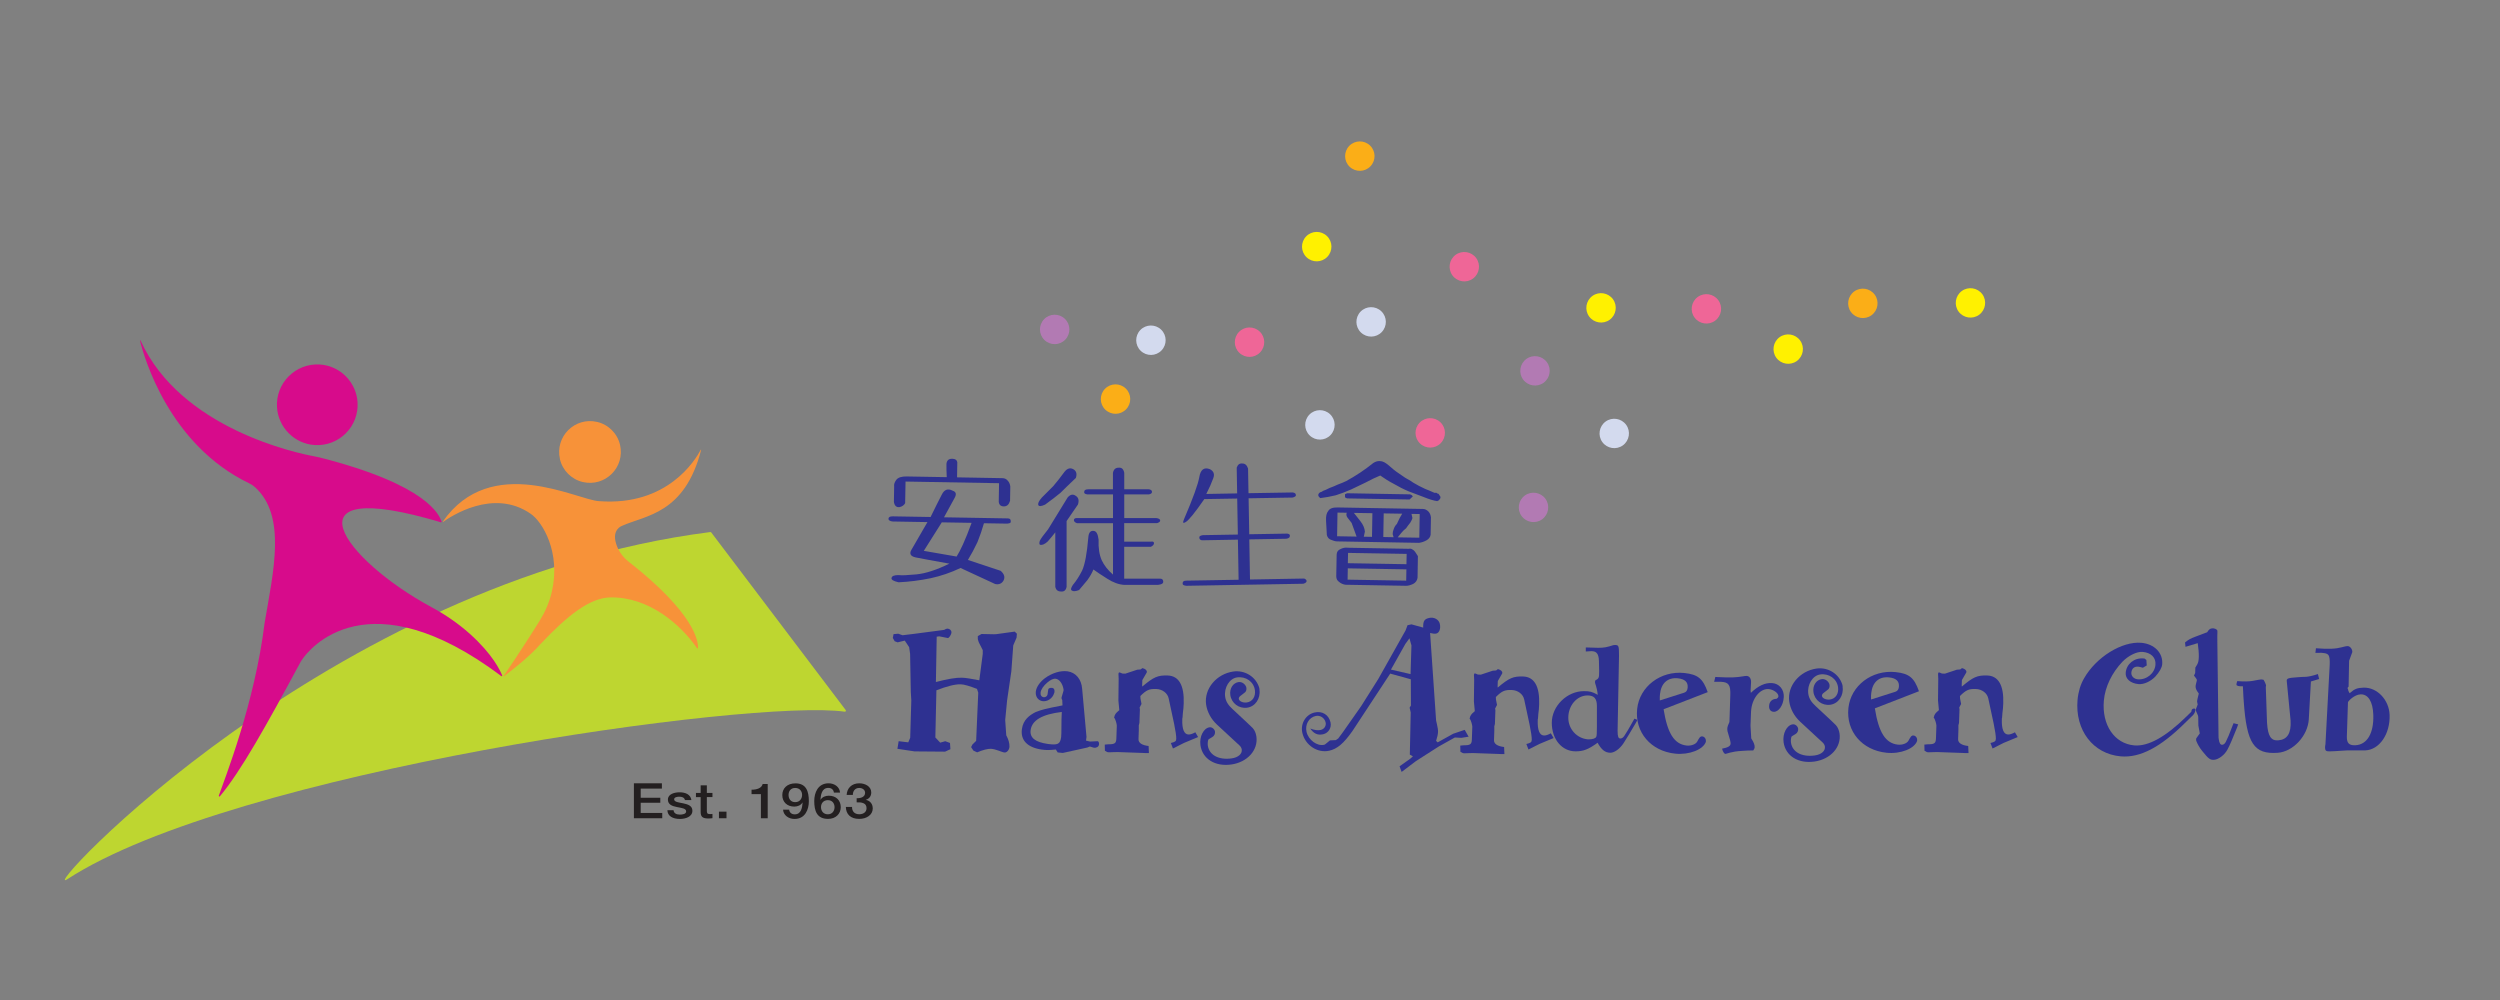 <?xml version="1.0" encoding="UTF-8"?>
<svg xmlns="http://www.w3.org/2000/svg" version="1.1" viewBox="0 0 500 200">
  <rect x="0" y="0" width="500" height="200" fill="#808080" stroke="none"/>
  <defs>
    <style>
      .cls-1 {
        fill: #fbae17;
      }

      .cls-2 {
        fill: #231f20;
      }

      .cls-3 {
        fill: #b27ab3;
      }

      .cls-4 {
        fill: #bed630;
      }

      .cls-5 {
        fill: #2e3191;
      }

      .cls-6 {
        fill: #f79239;
      }

      .cls-7 {
        fill: #d3daee;
      }

      .cls-8 {
        fill: #d70b8b;
      }

      .cls-9 {
        fill: #fff100;
      }

      .cls-10 {
        fill: #ef6697;
      }
    </style>
  </defs>
  <!-- Generator: Adobe Illustrator 28.6.0, SVG Export Plug-In . SVG Version: 1.2.0 Build 709)  -->
  <g>
    <g id="Layer_1">
      <g>
        <g>
          <g>
            <g>
              <g>
                <path class="cls-3" d="M304.32,103.21c-.96-1.31-.66-3.15.65-4.11,1.31-.95,3.15-.66,4.11.65.96,1.31.66,3.15-.65,4.11-1.31.95-3.15.66-4.11-.65Z"/>
                <path class="cls-3" d="M306.7,101.49"/>
              </g>
              <g>
                <path class="cls-3" d="M304.62,75.9c-.96-1.31-.66-3.15.65-4.11,1.31-.95,3.15-.66,4.11.65.95,1.31.66,3.15-.65,4.11-1.31.95-3.15.66-4.11-.65Z"/>
                <path class="cls-3" d="M307,74.17"/>
              </g>
              <g>
                <path class="cls-10" d="M290.48,55.07c-.95-1.31-.66-3.15.65-4.11,1.31-.95,3.15-.66,4.11.65.95,1.31.66,3.15-.65,4.11-1.31.96-3.15.66-4.11-.65Z"/>
                <path class="cls-10" d="M292.85,53.34"/>
              </g>
              <g>
                <path class="cls-7" d="M320.47,88.42c-.96-1.31-.66-3.15.65-4.11,1.31-.95,3.15-.66,4.11.65.95,1.31.66,3.15-.65,4.11-1.31.95-3.15.66-4.11-.65Z"/>
                <path class="cls-7" d="M322.85,86.69"/>
              </g>
              <g>
                <path class="cls-9" d="M317.83,63.3c-.96-1.31-.66-3.15.65-4.11,1.31-.95,3.15-.66,4.11.65.95,1.31.66,3.15-.65,4.11-1.31.95-3.15.66-4.11-.65Z"/>
                <path class="cls-9" d="M320.21,61.57"/>
              </g>
              <g>
                <path class="cls-10" d="M338.9,63.5c-.96-1.31-.66-3.15.65-4.11,1.31-.95,3.15-.66,4.11.65.96,1.31.66,3.15-.65,4.11-1.31.95-3.15.66-4.11-.65Z"/>
                <path class="cls-10" d="M341.28,61.78"/>
              </g>
              <g>
                <path class="cls-9" d="M355.26,71.55c-.95-1.31-.66-3.15.65-4.11,1.31-.95,3.15-.66,4.11.65.96,1.31.66,3.15-.65,4.11-1.31.95-3.15.66-4.11-.65Z"/>
                <path class="cls-9" d="M357.64,69.82"/>
              </g>
              <g>
                <path class="cls-1" d="M370.19,62.4c-.95-1.31-.66-3.15.65-4.11,1.31-.95,3.15-.66,4.11.65.95,1.31.66,3.15-.65,4.11-1.31.95-3.15.66-4.11-.65Z"/>
                <path class="cls-1" d="M372.57,60.67"/>
              </g>
              <g>
                <path class="cls-9" d="M391.71,62.31c-.95-1.31-.66-3.15.65-4.11,1.31-.95,3.15-.66,4.11.65.95,1.31.66,3.15-.65,4.11-1.31.95-3.15.66-4.11-.65Z"/>
                <path class="cls-9" d="M394.09,60.58"/>
              </g>
            </g>
            <g>
              <g>
                <path class="cls-1" d="M274.01,29.11c1.17,1.13,1.2,2.99.07,4.16-1.13,1.17-2.99,1.2-4.16.07-1.17-1.13-1.2-2.99-.07-4.16,1.13-1.17,2.99-1.2,4.16-.07Z"/>
                <path class="cls-1" d="M271.96,31.23"/>
              </g>
              <g>
                <path class="cls-7" d="M276.27,62.26c1.17,1.13,1.2,2.99.07,4.16-1.13,1.17-2.99,1.2-4.16.07-1.17-1.13-1.2-2.99-.07-4.16,1.13-1.17,2.99-1.2,4.16-.07Z"/>
                <path class="cls-7" d="M274.23,64.37"/>
              </g>
              <g>
                <path class="cls-10" d="M288.09,84.46c1.17,1.13,1.2,2.99.07,4.16-1.13,1.17-2.99,1.2-4.16.07-1.17-1.13-1.2-2.99-.07-4.16,1.13-1.17,2.99-1.2,4.16-.07Z"/>
                <path class="cls-10" d="M286.05,86.58"/>
              </g>
              <g>
                <path class="cls-9" d="M265.39,47.21c1.17,1.13,1.2,2.99.07,4.16-1.13,1.17-2.99,1.2-4.16.07-1.17-1.13-1.2-2.99-.07-4.16,1.13-1.17,2.99-1.2,4.16-.07Z"/>
                <path class="cls-9" d="M263.34,49.33"/>
              </g>
              <g>
                <path class="cls-7" d="M266.03,82.86c1.17,1.13,1.2,2.99.07,4.16-1.13,1.17-2.99,1.2-4.16.07-1.17-1.13-1.2-2.99-.07-4.16,1.13-1.17,2.99-1.2,4.16-.07Z"/>
                <path class="cls-7" d="M263.99,84.98"/>
              </g>
              <g>
                <path class="cls-10" d="M251.95,66.32c1.17,1.13,1.2,2.99.07,4.16-1.13,1.17-2.99,1.2-4.16.07-1.17-1.13-1.2-2.99-.07-4.16,1.13-1.17,2.99-1.2,4.16-.07Z"/>
                <path class="cls-10" d="M249.91,68.43"/>
              </g>
              <g>
                <path class="cls-7" d="M232.23,65.93c1.17,1.13,1.2,2.99.07,4.16-1.13,1.17-2.99,1.2-4.16.07-1.17-1.13-1.2-2.99-.07-4.16,1.13-1.17,2.99-1.2,4.16-.07Z"/>
                <path class="cls-7" d="M230.19,68.05"/>
              </g>
              <g>
                <path class="cls-3" d="M212.98,63.77c1.17,1.13,1.2,2.99.07,4.16-1.13,1.17-2.99,1.2-4.16.07-1.17-1.13-1.2-2.99-.07-4.16,1.13-1.17,2.99-1.2,4.16-.07Z"/>
                <path class="cls-3" d="M210.94,65.89"/>
              </g>
              <g>
                <path class="cls-1" d="M225.15,77.7c1.17,1.13,1.2,2.99.07,4.16-1.13,1.17-2.99,1.2-4.16.07-1.17-1.13-1.2-2.99-.07-4.16,1.13-1.17,2.99-1.2,4.16-.07Z"/>
                <path class="cls-1" d="M223.1,79.81"/>
              </g>
            </g>
          </g>
          <g>
            <path class="cls-5" d="M202.01,100.18l.05-2.88c-.06-.48-.23-.86-.49-1.14-.27-.35-.64-.53-1.12-.53l-9.04-.16c.03-1.51.04-2.5.05-2.98-.06-.48-.4-.73-1.02-.74-.69-.01-1.07.32-1.15,1.01-.01.69,0,1.58.06,2.67l-8.02-.14c-1.03-.02-1.72.21-2.07.68-.35.47-.5.92-.43,1.33l-.05,3.08c.12.76.49,1.11,1.11,1.05.55-.13.93-.39,1.14-.8l.08-4.32,18.7.33-.06,3.7c.06.62.39.93,1.01.94.62.01,1.03-.36,1.25-1.11ZM201.52,104.7c.48,0,.69-.16.63-.5,0-.34-.2-.52-.61-.52l-12.74-.22c1.06-1.9,1.77-3.19,2.12-3.87.42-.75.3-1.23-.39-1.45-.95-.5-1.68-.23-2.17.78-.57,1.09-1.31,2.58-2.24,4.48l-7.6-.13c-.55,0-.82.16-.83.5,0,.27.27.45.81.53l6.99.12-3.18,5.5c-.49.81-.23,1.33.8,1.56,1.09.22,3.35.64,6.76,1.25-2.56,1.26-4.76,1.97-6.62,2.15-1.79.17-2.95.22-3.5.14-.89-.02-1.37.18-1.45.59-.07.34.4.62,1.42.85,2.13-.1,4.26-.37,6.39-.81,2.06-.44,4.06-1.13,6-2.05l6.93,3.21c.75.15,1.3-.08,1.66-.69.35-.68.16-1.33-.58-1.96l-6.54-2.17c.7-1.15,1.34-2.34,1.91-3.56.5-1.23.93-2.49,1.3-3.78l4.73.08ZM188.36,104.47l5.96.1c-.65,1.77-1.22,3.2-1.72,4.29-.5,1.09-.92,1.9-1.28,2.45l-6.56-1.14,3.59-5.69Z"/>
            <path class="cls-5" d="M231.62,116.97c.68-.07,1.03-.27,1.03-.62,0-.41-.21-.62-.62-.62h-7.19v-6.37s5.34,0,5.34,0c.41-.21.62-.45.62-.72s-.21-.38-.62-.31h-5.34v-3.7h6.58c.41-.14.62-.31.62-.51,0-.27-.27-.45-.82-.51h-6.37v-4.73h4.93c.41-.07.62-.24.62-.51s-.21-.45-.62-.51h-4.93v-3.29c-.14-.75-.51-1.1-1.13-1.03-.62,0-.99.34-1.13,1.03v3.29s-4.93,0-4.93,0c-.55,0-.82.17-.82.51-.07.27.14.45.62.51h5.14v4.73h-7.2c-.41,0-.62.14-.62.41s.21.48.62.62h7.2v10.28c-1.03-.89-1.78-1.85-2.26-2.88-.48-1.1-.69-2.47-.62-4.11-.14-1.17-.48-1.75-1.03-1.75-.62-.07-.96.38-1.03,1.34-.27,3.22-.69,5.41-1.23,6.58-.55,1.1-1.16,2.06-1.85,2.88-.41.62-.48.99-.21,1.13.27.21.75.17,1.44-.1.48-.55,1.03-1.2,1.64-1.95.55-.75.96-1.47,1.23-2.16.75.55,1.68,1.16,2.78,1.85,1.16.75,2.3,1.16,3.39,1.23h6.78ZM215.17,95.59c.27-.82.1-1.4-.51-1.75-.62-.34-1.2-.17-1.75.51-.75,1.03-1.51,1.99-2.26,2.88-.82.82-1.58,1.58-2.26,2.26-.62.69-.86,1.2-.72,1.54.14.27.58.24,1.34-.1,1.23-.89,2.26-1.68,3.08-2.36.75-.75,1.78-1.75,3.08-2.98ZM215.58,100.93c.27-.82.14-1.4-.41-1.75-.55-.41-1.1-.31-1.64.31l-3.91,6.37c-.89,1.1-1.44,1.85-1.64,2.26-.14.41-.14.69,0,.82.41.14.93-.07,1.54-.62.55-.62,1.06-1.23,1.54-1.85v10.9c.14.62.51.93,1.13.93.62.07.99-.24,1.13-.93v-13.16s2.26-3.29,2.26-3.29Z"/>
            <path class="cls-5" d="M260.7,116.74c.48-.15.68-.36.61-.63-.14-.27-.35-.41-.62-.4l-10.69.19-.14-8.02,7.4-.13c.48-.08.71-.25.71-.53.06-.27-.11-.44-.52-.5l-7.6.13-.13-7.19,8.84-.15c.48-.15.68-.32.61-.52,0-.27-.21-.44-.63-.5l-8.84.15-.09-4.93c-.22-.68-.6-1.02-1.15-1.01-.55-.06-.92.22-1.12.84l.09,5.14-6.17.11c.6-1.18,1.06-2.21,1.38-3.11.33-.83.11-1.44-.65-1.84-1.17-.46-1.88.07-2.13,1.58-.25,1.44-1.26,4.24-3.04,8.38-.33.76-.22.96.32.61.61-.35,1.85-1.88,3.72-4.59l6.58-.11.13,7.2-6.99.12c-.55.08-.78.25-.71.53,0,.27.18.44.52.5l7.19-.13.14,8.02-10.48.18c-.48,0-.72.18-.71.53-.06.28.18.44.73.5l23.43-.41Z"/>
            <path class="cls-5" d="M287.48,100.2c.21-.06.35-.16.42-.3.14-.13.21-.3.21-.51l-.4-.62c-.14,0-.27-.07-.41-.21-.07,0-.14,0-.21,0-.07,0-.14,0-.21,0-.34-.14-.75-.32-1.22-.53-.41-.14-.82-.32-1.22-.54-.48-.21-.88-.43-1.22-.64-.41-.21-.75-.42-1.02-.63-.81-.43-1.59-.92-2.34-1.48-.75-.49-1.45-1.05-2.13-1.68-.34-.28-.64-.49-.91-.63-.27-.14-.58-.22-.92-.22-.21,0-.41.03-.62.09-.21.07-.41.16-.62.3-.84.67-1.7,1.31-2.6,1.91-.9.6-1.84,1.17-2.81,1.7-.55.26-1.1.49-1.66.69-.55.26-1.1.49-1.66.69-.28.13-.55.26-.83.4-.28.06-.55.2-.83.4-.14,0-.27.06-.41.2-.14.13-.21.27-.21.41,0,.07.03.17.1.31.07.07.17.17.3.31,1.03-.12,2.06-.31,3.09-.56,1.03-.32,2.07-.72,3.11-1.18.97-.46,1.93-.93,2.9-1.39.97-.53,1.94-.99,2.9-1.39.88.63,1.8,1.2,2.75,1.69.95.56,1.93,1.06,2.96,1.49.61.22,1.57.58,2.86,1.08,1.23.5,2.18.79,2.86.87ZM281.93,99.89c.07-.07.17-.17.31-.3.14-.13.24-.24.32-.3-.07-.14-.17-.24-.3-.31-.14-.07-.24-.11-.31-.11l-12.54-.22-.41.2v.62s.4.21.4.21l12.54.22ZM283.84,108.56c.48-.06.96-.22,1.45-.49.48-.27.76-.64.84-1.12l.06-3.49c-.06-.48-.23-.86-.49-1.14-.34-.35-.71-.53-1.12-.53l-17.06-.3c-.96-.02-1.58.21-1.86.69-.35.41-.5,1.05-.45,1.95l.16,2.88c.13.48.4.8.81.94.48.21.88.32,1.23.33l16.44.29ZM281.22,117.16c.41,0,.89-.12,1.44-.39.48-.27.77-.67.85-1.22l.07-4.32-.4-.62c-.2-.35-.44-.59-.71-.73-.2-.14-.44-.18-.72-.12l-12.13-.21c-.55-.08-1.06.02-1.55.28-.48.2-.73.57-.74,1.12l-.08,4.32c0,.48.19.86.6,1.14.34.28.75.46,1.22.54l12.13.21ZM283.94,102.81l-.08,4.73-4.32-.07c.21-.27.46-.57.74-.91.28-.34.59-.64.94-.91.28-.41.56-.78.84-1.12.21-.34.35-.64.43-.92l-.19-.83,1.64.03ZM276.74,102.68l3.7.06c-.14.27-.32.58-.53.92-.14.34-.32.71-.53,1.12-.28.27-.49.61-.63,1.02-.14.34-.22.68-.22,1.02l.19.62-2.06-.04.08-4.73ZM274.48,102.64l-.08,4.73-1.64-.03.22-1.02c-.06-.69-.35-1.38-.89-2.07-.54-.69-.97-1.25-1.31-1.67l3.7.06ZM270.34,104.63l.98,2.69-3.9-.07.08-4.73,1.85.03c-.14.34-.08.68.19,1.03.27.35.54.7.81,1.04ZM281.33,110.78l-.04,2.06-11.72-.2.04-2.06,11.72.2ZM281.28,113.87l-.04,2.26-11.72-.2.04-2.26,11.72.2Z"/>
          </g>
          <g>
            <path class="cls-5" d="M368.54,137.37l-.05-.36c-.64-2.23-2.87-3.62-5.18-3.3-3.39.48-5.9,3.47-5.46,6.59.21,1.48.98,2.91,2.15,4.01l4.54,4.2c.23.21.4.51.44.79.12.88-.71,1.61-2.03,1.79-2.59.36-4.49-.67-4.76-2.59-.05-.36,0-1.14.19-1.25l.71-.43c.38-.22.6-.65.54-1.09-.07-.48-.58-.94-1.1-.86-1.16.16-2.06,1.84-1.81,3.59.38,2.71,2.92,4.31,6.16,3.85,3.23-.45,5.41-2.88,5.03-5.59-.1-.68-.34-1.25-.73-1.69-.1-.15-1.45-1.38-4.03-3.79-.89-.81-1.36-1.56-1.49-2.48-.26-1.84.87-3.66,2.38-3.87,1.76-.25,3.34.87,3.57,2.55.18,1.28-.49,2.31-1.61,2.46-.76.11-1.54-.23-1.61-.71-.03-.2.1-.42.29-.57l.95-.74c.22-.19.33-.53.28-.89-.08-.6-.79-1.27-1.55-1.17-1.12.16-1.85,1.28-1.67,2.59.23,1.64,1.73,2.77,3.37,2.54,1.64-.23,2.71-1.85,2.46-3.6Z"/>
            <path class="cls-5" d="M293.72,147.34l-.78-1.37-2.3.78-3.1,1.72-.32-.29c.47-1.55.49-1.91.17-3.32l-.17-.75-1.2-17.51c.53.13.94.18,1.21.12.65-.15.95-1.01.73-1.97-.2-.85-1.15-1.39-2.14-1.16-.96.22-1.22.64-1.18,1.93l-2.35-.65-.79.18-.38,1.02-5.46,9.72-3.43,5.44-3.71,5.29-.88,1.18-.47.32-1.18.06-.85.7c-.09.09-.22.16-.32.18-1.4.32-3.14-.97-3.51-2.57-.34-1.47.45-2.88,1.82-3.19.89-.21,1.78.38,1.99,1.27.16.68-.26,1.36-.98,1.52-.55.13-1.25.04-2.08-.28.66,1,1.47,1.39,2.57,1.14,1.06-.24,1.72-1.3,1.47-2.39-.35-1.5-1.65-2.32-3.19-1.96-1.78.41-2.87,2.25-2.44,4.09.57,2.46,3.03,4.09,5.39,3.55,1.57-.36,2.84-1.41,4.61-3.91l7.57-11.51,4.12,1.14.02,5.25-.26.42.22.96-.18,8.43.62.36-.57.49-2.1,1.49.41,1.13,2.88-2.18,4.58-2.93,3.19-1.78,1.28.07,1.46-.23ZM282.29,129.05l-.18,5.77-3.92-.9,2.88-5.13.82-1.13.39,1.39Z"/>
            <path class="cls-5" d="M327.49,143.98l-.6-.25c-1.3,2.32-1.51,2.67-2.07,3.51-.24.32-.49.46-.74.46-.42,0-.56-.39-.56-1.54l.28-14.81v-.39c0-1.79-.07-1.96-.81-1.96-.11,0-.21,0-.32.03-1.33.42-1.82.53-3.02.53l-2.49-.07v.81c.46-.04.81-.07,1.12-.07,1.05,0,1.47.56,1.51,2l.04,1.93v.18c0,1.26-.07,1.37-.77,1.75-.04.14-.07.28-.07.32,0,.32.42,1.05.56,2.56-1.12-.63-1.58-.74-2.77-.74-3.37,0-6.42,2.98-6.42,6.32s2.04,5.72,4.77,5.72c1.54,0,2.56-.39,4.39-1.72.77,1.4,1.51,2,2.56,2,.81,0,1.86-.77,2.6-1.86.67-1.02,1.47-2.39,2.49-4.11l.32-.6ZM319.38,145.45c0,1.12-.03,1.79-.14,1.93-.17.32-.74.49-1.44.49h-.25c-2.21-.21-3.89-2.07-3.89-4.32,0-2.46,1.72-4.46,3.86-4.46,1.3,0,1.86.63,1.86,2.11v4.25Z"/>
            <path class="cls-5" d="M341.17,148.32v-.05c.06-.5-.26-.94-.71-.99-.45-.05-.63.34-1.02,1.04-.28.52-1.19.88-2.09.79-2.49-.26-3.86-2.42-4.63-7.26l8.82-3.42c-.95-2.71-1.96-3.54-4.67-3.83-4.75-.5-8.97,2.72-9.44,7.19-.49,4.66,2.73,8.43,7.61,8.94,2.8.29,5.66-.82,6.15-2.42ZM337.53,137.56c-.05.5-.27.84-.7.98l-4.87,1.55c-.02-.64,0-.91.04-1.28.23-2.17,1.54-3.36,3.58-3.15,1.4.15,2.07.77,1.95,1.9Z"/>
            <path class="cls-5" d="M356.76,139.44c.08-1.54-.91-2.75-2.38-2.83-1.4-.07-2.7.53-4.21,1.96l-.05-.46.09-1.65c.04-.7-.32-1.25-.85-1.27-.21-.01-.46.01-.71.07-1.45.24-2.44.29-4.96.16l-.63-.03-.23.97c.53,0,.95-.02,1.37,0,1.54.08,1.93.63,1.86,2.66l-.17,5.3c-.02.39-.76,1.09-.26,2.38.33,1.04.51,1.71.49,2.03-.03.49-.53.78-1.7,1,.11.57.44,1.04.65,1.05.21.01,1.19-.5,3.33-.6.6-.04,1.76-.12,2.25-.09.19-.27.27-.44.28-.65.02-.46-.16-.96-.68-1.76l-.15-2.54.11-2.84c.13-2.52,1.72-4.58,3.47-4.49.91.05,2.03.77,2,1.44-.01.21-.09.31-.38.51-.88.02-1.44.56-1.48,1.43-.04.67.29,1.14.92,1.17.98.05,1.93-1.3,2.01-2.92Z"/>
            <path class="cls-5" d="M310.73,147.63l-.56-.97c-.57.3-1,.46-1.39.44-.88-.03-1.3-1.1-1.23-3.06,0-.11,0-.21.05-.35l.06-.84c.09-.66.15-1.29.17-1.96.13-3.61-.97-5.51-3.18-5.59-2-.07-2.82.29-5.1,2.21-.03-.11-.03-.18-.03-.25l.04-1.05.86-1.48s.04-.1.04-.14c.01-.35-.29-.61-.88-.77l-.36.27-.67.05-2.38.79-.6-.02c-.35-.15-.52-.23-.59-.23-.14,0-.18.17-.19.31v.04s.04.91.04.91l-.05,4.39.18,1.9c-.76.64-.91.85-1.04,1.51.27.22.55,1.32.54,1.6l-.09,2.56c-.03.88-.28,1.11-1.23,1.15-.25,0-.63.01-1.09.07l.03,1.23c.38.26.52.3.8.31.52.02.95-.07,1.72-.05l5.05.18.46.02h.77s-.06-1.41-.06-1.41c-1.33-.15-2.05-.63-2.02-1.37l.06-1.79v-.81s0-.18,0-.18l.12-.45.1-2.74-.06-.35.38-.72-.21-1.1-.02-.49c1.2-1.19,1.77-1.45,3.17-1.4,1.26.04,2.29.85,2.5,1.91l1.09,5.09c.27,1.31.44,2.44.42,2.96-.02.49-.2.62-1.08.84l.42,1.1,2.22-1.12,2.81-1.17Z"/>
            <path class="cls-5" d="M383.42,148.14v-.05c.06-.5-.26-.94-.71-.99-.45-.05-.63.35-1.02,1.04-.28.52-1.19.88-2.09.79-2.49-.26-3.86-2.42-4.63-7.26l8.82-3.42c-.95-2.71-1.96-3.54-4.67-3.83-4.75-.5-8.97,2.72-9.44,7.19-.49,4.66,2.73,8.43,7.61,8.94,2.8.3,5.66-.82,6.15-2.42ZM379.78,137.37c-.05.5-.27.84-.7.98l-4.87,1.55c-.02-.64,0-.91.04-1.28.23-2.17,1.54-3.36,3.58-3.14,1.4.15,2.07.77,1.95,1.9Z"/>
            <path class="cls-5" d="M403.55,147.43l-.56-.97c-.57.3-1,.46-1.39.44-.88-.03-1.3-1.1-1.23-3.06,0-.11,0-.21.05-.35l.06-.84c.09-.66.15-1.29.17-1.96.13-3.61-.97-5.51-3.18-5.59-2-.07-2.82.29-5.1,2.21-.03-.11-.03-.18-.03-.25l.04-1.05.86-1.48s.04-.1.04-.14c.01-.35-.29-.61-.88-.77l-.36.27-.67.05-2.38.79-.6-.02c-.35-.15-.52-.23-.59-.23-.14,0-.18.17-.19.31v.04s.04.91.04.91l-.05,4.39.18,1.9c-.76.64-.91.85-1.04,1.51.27.22.55,1.32.54,1.6l-.09,2.56c-.03.88-.29,1.11-1.23,1.15-.25,0-.63.01-1.09.07l.03,1.23c.38.26.52.3.8.31.52.02.95-.07,1.72-.05l5.05.18.46.02h.77s-.06-1.41-.06-1.41c-1.33-.15-2.05-.63-2.02-1.37l.06-1.79v-.81s0-.18,0-.18l.12-.45.1-2.74-.06-.35.38-.72-.21-1.1-.02-.49c1.2-1.19,1.77-1.45,3.17-1.4,1.26.04,2.29.85,2.5,1.91l1.09,5.09c.27,1.31.44,2.44.42,2.96-.02.49-.2.63-1.08.84l.42,1.1,2.22-1.12,2.81-1.17Z"/>
          </g>
          <g>
            <path class="cls-5" d="M439.07,142.01c.02-.18-.08-.29-.19-.3-.28-.02-.5.1-.56.34l-.06.31-1,.97c-4.12,4.04-7.6,5.99-10.4,5.75-3.99-.35-6.51-4.09-6.09-8.95.24-2.73,1.58-5.53,3.71-7.78,1.2-1.23,2.89-2.07,4.05-1.97,1.71.15,2.68,1.15,2.56,2.58-.15,1.71-1.78,3.05-3.53,2.9-.8-.07-1.35-.65-1.29-1.35.07-.8.6-1.25,1.37-1.18.31.03.62.13.93.22l.78-.46-.08-1.1-.36-.28-.21-.02c-1.85-.16-3.41,1.08-3.56,2.86-.1,1.19.94,2.13,2.58,2.27,1.05.09,2.41-.53,3.34-1.5.82-.91,1.32-1.79,1.38-2.45.2-2.27-1.55-4.08-4.17-4.31-3.88-.34-9.06,2.87-11.47,7.13-.7,1.21-1.15,2.68-1.29,4.29-.53,6.05,3.1,10.8,8.63,11.29,3.85.34,7.94-1.81,12.84-6.66l1.66-1.62c.23-.26.4-.6.44-.98Z"/>
            <path class="cls-5" d="M447.63,144.87l-.92-.23c-.96,2.51-1.12,2.85-1.56,3.76-.2.35-.42.52-.67.55-.38.05-.61-.3-.72-1.07l-.05-.38-.24-19.1c0-1.06-.02-1.63.01-1.67,0-.25.01-.43,0-.57-.04-.28-.54-.56-1.13-.48-.35.05-.57.22-.92.77l-2.25.85c-1.18.45-1.44.59-2.17,1.19l.09.87,2.45-.73c.32,2.29.29,3.61-.11,4.27-.23.35-.34.58-.37.62l-.03,1.07-.24.53c.34.41.56.74.58.84.03.21-.31,1.04-.26,1.45.06.45.21.71.64,1.29-.13.62-.37,1.43-.34,1.61l.12.59-.39,1.01v.07c.07.45.5.99.5,1.45l.02,1.66.29,1.59-.68.95c-.06.08-.07.22-.05.4l.02.14c.27.67.65,1.36,1.17,2,1.33,1.66,1.65,1.89,2.55,1.77.66-.09,1.9-.83,2.54-2.06.48-.88,1.09-2.35,1.9-4.38.05-.15.12-.37.23-.64Z"/>
            <path class="cls-5" d="M463.83,135.81l-.25-1c-1.03.35-1.83.51-2.35.55-.6,0-1.16.05-1.72.09-1.86.13-2.2.22-2.16.75l.77,7.93c.14,2.56-.68,3.81-2.5,3.94-1.4.1-2.03-.84-2.2-3.36l-.02-.32-.24-6.98s.05-.21.05-.32c-.01-.14-.09-.31-.18-.52-.08-.21-.2-.41-.32-.61-.21-.05-.43-.08-.53-.07-.24.02-.8.13-1.67.29-.69.12-1.71.16-3.06.04-.12.36-.17.58-.16.71.02.25.45.36,1.29.33l.1,2,.07,1.05c.59,8.4,2.04,10.59,6.8,10.25,3.08-.22,6.02-3.41,6.21-6.7l.42-7.56,1.65-.5Z"/>
            <path class="cls-5" d="M477.92,142.97c-.11-3.02-2.51-5.53-5.21-5.44-1.26.04-1.78.24-2.74,1.08h-.07s-.23-.45-.23-.45l-.08-.38-.11-.17.24-.29.1-5.16.64-1.74v-.11c-.02-.56-.5-1.11-.96-1.09-.67.02-1.49.47-3.25.53-.77.03-1.79,0-3.06-.1l-.11.92h.39c1.23-.06,2,.09,2.23.47.15.21.23.62.25,1.25.01.35-.01.7-.03,1.05l-.83,15.51c-.06.28-.09.53-.08.71.02.56.2.73.87.71l.95-.03,2.56-.16h3.62c2.84-.09,5.05-3.25,4.91-7.11ZM474.66,142.95c.13,3.68-1.23,6.01-3.61,6.1-1.3.05-1.7-.5-1.68-1.73l.22-6.85c0-.21,1.25-1.55,2.54-1.6,1.51-.05,2.44,1.46,2.53,4.09Z"/>
          </g>
          <g>
            <path class="cls-5" d="M219.8,148.94c.05-.36-.07-.67-.27-.7l-1.53.07-.8-.19.1-.73-.87-9.63c-.14-1.91-1.27-3.27-2.93-3.5-1.41-.2-3.18.38-4.52,1.38-1.01.76-1.69,1.74-1.81,2.63-.14,1.01.44,1.83,1.33,1.96.97.14,2.01-.54,2.32-1.57.05-.07.06-.16.07-.24.07-.48-.09-.8-.5-.85-.36-.05-.71.11-.74.31l-.14,1.01c-.09.36-.41.6-.78.55-.44-.06-.68-.42-.61-.95.08-.61.6-1.36,1.35-1.99.61-.53,1.23-.82,1.67-.75.73.1,1.35.93,1.56,2.07.02.13.01.21,0,.33-.03.24-.36,1.1-.39,1.34-.02.16,0,.25.04.33l.1.18.05,1.08c-3.47.67-4.07.83-5.38,1.34-1.2.61-2.48,1.51-2.74,3.4-.31,2.22,1.09,3.69,3.99,4.1.89.12,1.47.12,2.8-.02l.37.59,1.02.1,4.89-1.08.52-.21.71.22.12.02c.49.07.93-.2.99-.6ZM212.23,147.43c-.2,1.41-.68,1.63-2.66,1.36-2.54-.36-3.65-1.25-3.44-2.79.27-1.94,2.29-3.14,6.23-3.61-.12,1.75-.03,4.32-.13,5.05Z"/>
            <path class="cls-5" d="M239.63,147.43l-.56-.97c-.57.3-1,.46-1.38.44-.88-.03-1.3-1.1-1.23-3.06,0-.11,0-.21.05-.35l.06-.84c.09-.66.15-1.29.17-1.96.13-3.61-.97-5.51-3.18-5.59-2-.07-2.82.29-5.1,2.21-.03-.11-.03-.18-.03-.25l.04-1.05.86-1.48s.04-.1.04-.14c.01-.35-.29-.61-.89-.77l-.36.27-.67.05-2.38.79-.6-.02c-.35-.15-.52-.23-.59-.23-.14,0-.18.17-.19.31v.04s.04.91.04.91l-.05,4.39.18,1.9c-.76.64-.91.85-1.04,1.51.27.22.55,1.32.54,1.6l-.09,2.56c-.03.88-.28,1.11-1.23,1.15-.25,0-.63.01-1.09.07l.03,1.23c.38.26.52.3.8.31.53.02.95-.07,1.72-.05l5.05.18.46.02h.77s-.06-1.41-.06-1.41c-1.33-.15-2.05-.63-2.02-1.37l.06-1.79v-.81s0-.18,0-.18l.12-.45.1-2.74-.06-.35.38-.72-.21-1.1-.02-.49c1.2-1.19,1.77-1.45,3.17-1.4,1.26.04,2.29.85,2.5,1.91l1.09,5.09c.27,1.31.44,2.44.42,2.96-.02.49-.2.63-1.08.84l.42,1.1,2.22-1.12,2.81-1.17Z"/>
            <path class="cls-5" d="M203.37,126.74l-.43-.42-3.67.51-.44.02-2.53-.05-.74.42v.28c-.02.32.05.6.2.97l.79,1.55v.76s-.69,5.28-.69,5.28c-1.56-.3-2.71-.5-3.47-.52-1.16-.04-2.9.26-5.21.86l.16-9.07.52-.06,1.71.34c.16.05.7-.62.72-1.14.01-.4-.34-.73-.82-.75-.08,0-.2.03-.28.07l-.37.19-6.01.79-2.3.28-.87-.31-.93.09-.15.76.38.66.59.22,1.42-.35.5.74.38.58.19,1.33.07,3.78.07,3.86.1,1.69-.22,7.46-.39.91-1.92-.23-.25,1.52,3.44.52,6.1.05,1.06-.49-.08-1.25-.95-.35-1.01.29-.97-1.04.21-9.43c2.08-.81,3.74-1.23,4.86-1.2.68.02,1.76.34,3.26.92l.25.77-.42,9.62-.75.74-.26.51.46.7.75.35c1.22-.52,2.15-.73,2.76-.71,1,.04,2.22.72,2.74.74.48.02.94-.57.96-1.17.02-.68-.19-1.45-.64-2.27l-.21-3.06.38-3.92.85-5.83.38-5.17.66-1.54.07-.8Z"/>
            <path class="cls-5" d="M251.91,137.96l-.05-.36c-.64-2.23-2.87-3.62-5.18-3.3-3.39.48-5.9,3.47-5.46,6.59.21,1.48.98,2.91,2.15,4.01l4.54,4.2c.23.21.4.51.44.79.12.88-.71,1.61-2.03,1.79-2.59.36-4.49-.67-4.76-2.59-.05-.36,0-1.14.19-1.25l.71-.43c.38-.22.6-.65.54-1.09-.07-.48-.58-.94-1.1-.86-1.16.16-2.06,1.84-1.81,3.59.38,2.71,2.92,4.31,6.16,3.85,3.23-.45,5.41-2.88,5.03-5.59-.1-.68-.34-1.25-.73-1.69-.1-.15-1.46-1.38-4.03-3.79-.89-.81-1.36-1.56-1.49-2.48-.26-1.84.87-3.66,2.38-3.87,1.76-.25,3.34.87,3.57,2.55.18,1.28-.49,2.31-1.61,2.46-.76.11-1.54-.23-1.61-.71-.03-.2.1-.42.29-.57l.95-.74c.22-.19.33-.53.28-.89-.08-.6-.79-1.27-1.55-1.17-1.12.16-1.85,1.28-1.67,2.59.23,1.64,1.73,2.77,3.37,2.54,1.64-.23,2.71-1.85,2.46-3.6Z"/>
          </g>
        </g>
        <g>
          <polygon class="cls-2" points="126.78 163.65 132.45 163.65 132.45 162.59 128.14 162.59 128.14 160.55 132.06 160.55 132.06 159.55 128.14 159.55 128.14 157.72 132.38 157.72 132.38 156.66 126.78 156.66 126.78 163.65"/>
          <path class="cls-2" d="M133.48,162.03c.02,1.19,1.08,1.76,2.49,1.76,1.16,0,2.51-.44,2.51-1.64,0-1-.91-1.29-1.82-1.48-.91-.19-1.83-.26-1.83-.81,0-.44.66-.52,1.02-.52.54,0,1.03.15,1.14.68h1.29c-.15-1.13-1.2-1.56-2.35-1.56-1.02,0-2.35.34-2.35,1.45,0,1.03.89,1.32,1.81,1.5.9.19,1.81.25,1.84.84.03.58-.78.67-1.25.67-.66,0-1.21-.23-1.27-.88h-1.24Z"/>
          <path class="cls-2" d="M139.19,159.42h.94v2.99c.02.84.26,1.29,1.56,1.29.27,0,.53-.04.8-.06v-.86c-.17.04-.35.04-.52.04-.55,0-.6-.24-.6-.7v-2.7h1.12v-.83h-1.12v-1.52h-1.24v1.52h-.94v.83Z"/>
          <rect class="cls-2" x="143.79" y="162.33" width="1.51" height="1.32"/>
          <path class="cls-2" d="M150.31,158.82h1.87v4.83h1.36v-6.85h-1.01c-.18.82-1.17,1.15-2.22,1.14v.88Z"/>
          <path class="cls-2" d="M159.04,157.59c.92,0,1.38.67,1.38,1.4s-.46,1.44-1.38,1.44-1.33-.7-1.33-1.44.42-1.4,1.33-1.4ZM156.61,161.92c.07,1.12,1.09,1.87,2.29,1.87,2.15,0,2.87-1.91,2.87-3.54,0-2-.53-3.58-2.69-3.58-1.66,0-2.62,1.01-2.62,2.34,0,1.4.97,2.31,2.4,2.31.7,0,1.32-.29,1.64-.82l.02.02c-.08.9-.23,2.35-1.58,2.35-.64,0-1.05-.38-1.11-.94h-1.24Z"/>
          <path class="cls-2" d="M165.57,162.86c-.9,0-1.37-.68-1.37-1.43s.47-1.4,1.37-1.4,1.34.67,1.34,1.4-.45,1.43-1.34,1.43ZM168.01,158.53c-.07-1.12-1.09-1.87-2.29-1.87-2.15,0-2.87,1.91-2.87,3.54,0,2,.53,3.58,2.77,3.58,1.52,0,2.53-1.01,2.53-2.34s-.89-2.3-2.4-2.3c-.67,0-1.31.27-1.64.81l-.02-.02c.08-.9.23-2.35,1.58-2.35.64,0,1.05.38,1.11.94h1.24Z"/>
          <path class="cls-2" d="M171.32,160.47c.98-.04,1.99.1,1.99,1.16,0,.78-.63,1.22-1.46,1.22-.97,0-1.47-.63-1.44-1.46h-1.24c.03,1.43.91,2.39,2.68,2.39,1.46,0,2.7-.8,2.7-2.09,0-.88-.52-1.56-1.38-1.71v-.02c.73-.23,1.08-.78,1.08-1.47,0-1.21-1.22-1.83-2.4-1.83-1.53,0-2.46,1-2.52,2.33h1.24c-.02-.7.4-1.4,1.26-1.4.68,0,1.19.39,1.19.97,0,.84-.86,1.11-1.69,1.08v.83Z"/>
        </g>
        <g>
          <path class="cls-4" d="M13.5,175.82c-6.81,4.44,51.97-59.65,128.56-69.41.07,0,.15.02.19.08l26.89,35.52c.11.15-.01.35-.19.33-18.29-2.65-122.42,11.97-155.45,33.48Z"/>
          <path class="cls-8" d="M60.37,132.01c1.44-2.29,13.24-16.8,39.91,3.22.08.06.19-.02.16-.12-.39-1-1.93-4.28-6.49-8.36-2.33-2.08-4.92-3.85-7.67-5.33-17.6-9.49-30.03-26.49,1.9-16.96.09.03.17-.06.14-.15-.48-1.25-2.66-7.29-24.4-12.82-.35-.09-.7-.16-1.05-.22-3.51-.65-26.76-5.54-34.76-23.16-.03-.06-.13-.03-.11.04.86,3.46,5.88,20.84,21.83,28.51.44.21.85.48,1.2.8,6.29,5.74,3.66,16.78,1.9,27.07-1.97,16.16-8.08,31.44-9.17,34.61-.05.13.13.23.22.12,4.19-5.02,9.1-13.82,16.19-26.96.06-.11.13-.2.19-.3ZM55.4,81.48c-.31-4.87,3.71-8.88,8.58-8.58,4.02.25,7.27,3.51,7.53,7.53.31,4.87-3.71,8.89-8.58,8.58-4.02-.25-7.27-3.52-7.53-7.53Z"/>
          <path class="cls-6" d="M108.18,128.73c5.43-5.76,9.83-9.17,13.91-9.25,7.6-.11,13.96,5.29,17.32,10.16.06.08.18.05.19-.05.06-1.25-.54-6.81-13.85-17.24-1.09-.85-1.95-1.99-2.42-3.29-.43-1.19-.58-2.55.39-3.46.19-.18.41-.32.65-.42,4.79-2.15,12.56-2.39,15.86-15.2.01-.05-.05-.08-.08-.03-1.02,1.96-6.63,11.33-20.34,10.28-4.35-.2-21.61-9.78-31.26,4.1-.03.04.02.09.06.06,1.42-1.03,10.04-6.84,17.53-1.63,2.36,1.6,6.07,7.72,4.21,15.66-.47,2.02-1.31,3.94-2.4,5.7-1.24,2.01-3.66,5.83-7.23,11.09-.03.04.02.09.06.06.99-.74,5.13-3.9,7.4-6.55ZM111.99,91.81c-1.02-4.48,2.95-8.45,7.42-7.43,2.27.52,4.08,2.32,4.6,4.6,1.02,4.48-2.95,8.45-7.43,7.43-2.27-.52-4.08-2.32-4.6-4.6Z"/>
        </g>
      </g>
    </g>
  </g>
</svg>